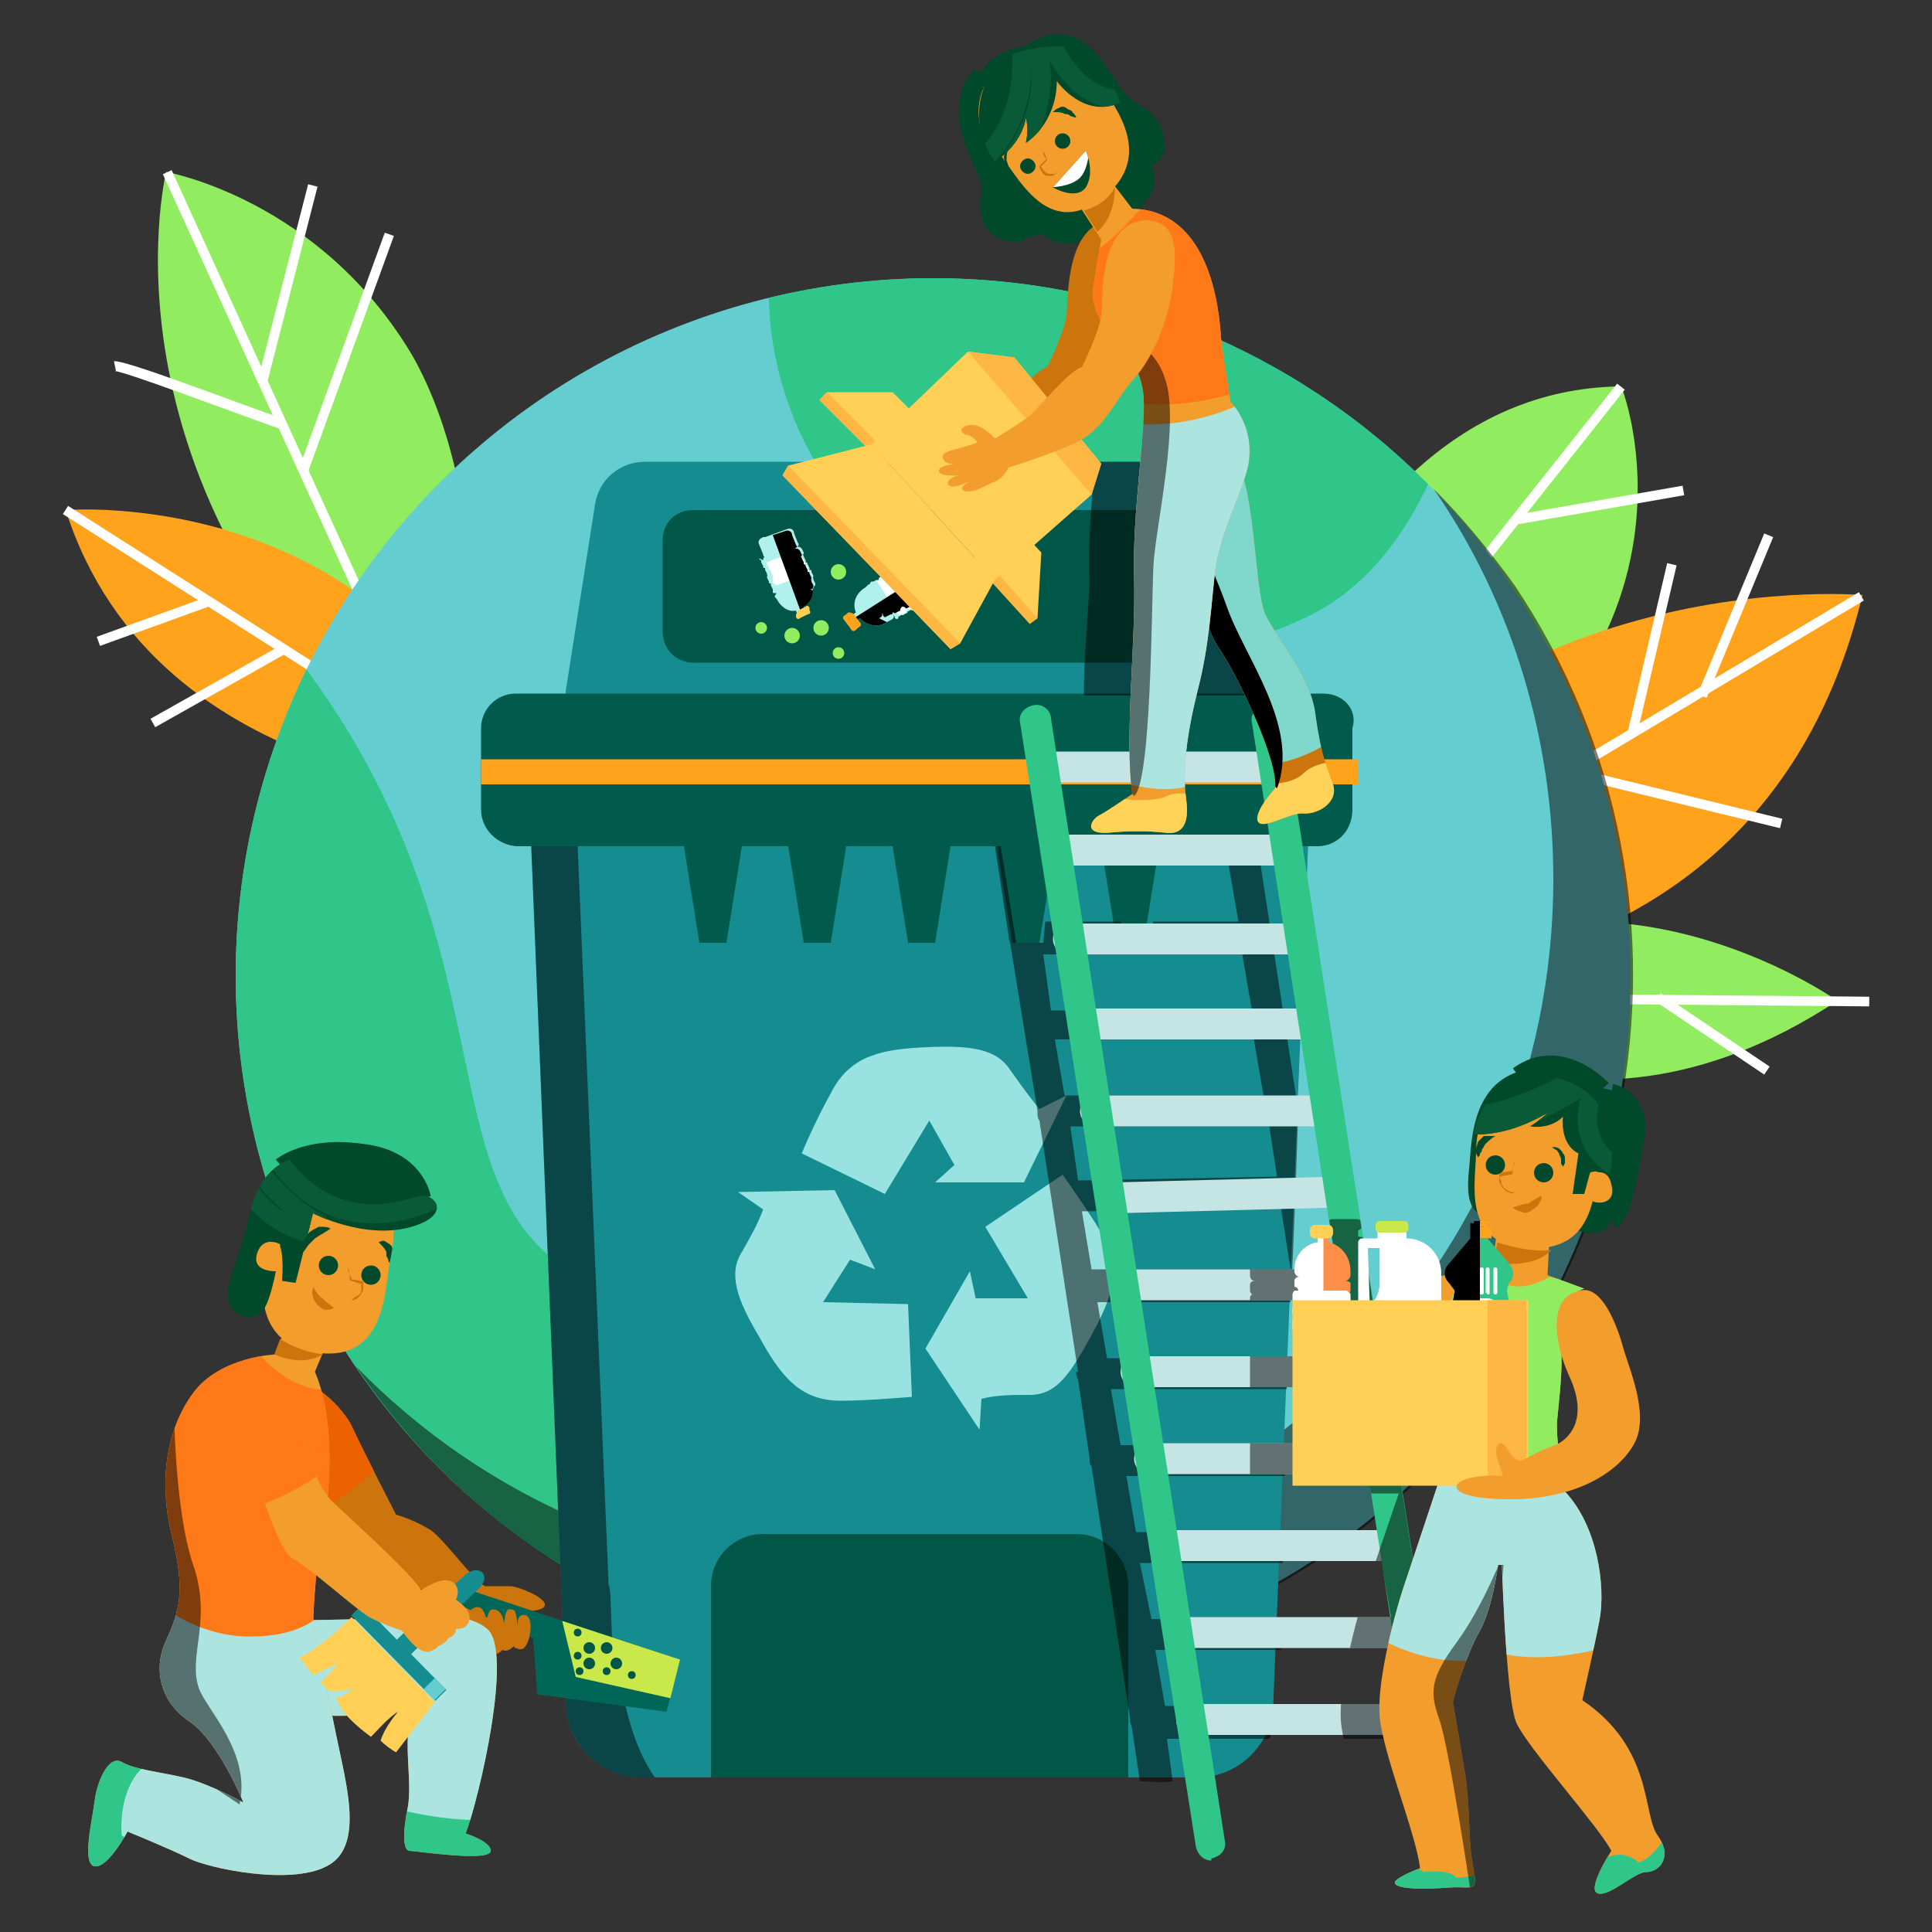 <svg xmlns="http://www.w3.org/2000/svg" xmlns:xlink="http://www.w3.org/1999/xlink" id="Layer_1" x="0px" y="0px" viewBox="0 0 100 100" style="enable-background:new 0 0 100 100;" xml:space="preserve"><rect x="0" y="0" width="100" height="100" fill="#333333" stroke="none"/><style type="text/css">	.st0{fill:#92EC5F;}	.st1{fill:#FFA31D;}	.st2{fill:#FFFFFF;}	.st3{fill:#64CDD0;}	.st4{clip-path:url(#SVGID_2_);}	.st5{fill:#30C689;}	.st6{opacity:0.5;enable-background:new    ;}	.st7{fill:#148C90;}	.st8{fill:#005647;}	.st9{fill:#005B4C;}	.st10{fill:#98E3E1;}	.st11{fill:#C5E4E4;}	.st12{clip-path:url(#SVGID_4_);}	.st13{fill:#F29D2C;}	.st14{clip-path:url(#SVGID_6_);}	.st15{fill:#ACE5E0;}	.st16{fill:none;stroke:#00492B;stroke-miterlimit:10;}	.st17{fill:#00492B;}	.st18{fill:#FF8E46;}	.st19{fill:#FFD055;}	.st20{fill:#CC750D;}	.st21{fill:#C9E849;}	.st22{fill:#FFB744;}	.st23{clip-path:url(#SVGID_8_);}	.st24{fill:none;stroke:#095B38;stroke-miterlimit:10;}	.st25{fill:#B0F0ED;}	.st26{clip-path:url(#SVGID_10_);}	.st27{fill:#80D8CD;}	.st28{fill:#FED358;}	.st29{clip-path:url(#SVGID_12_);}	.st30{fill:#FF7918;}	.st31{clip-path:url(#SVGID_14_);}	.st32{clip-path:url(#SVGID_16_);}	.st33{fill:#006657;}	.st34{clip-path:url(#SVGID_18_);}	.st35{fill:#EC6100;}	.st36{clip-path:url(#SVGID_20_);}	.st37{clip-path:url(#SVGID_22_);}	.st38{clip-path:url(#SVGID_24_);}	.st39{clip-path:url(#SVGID_26_);}	.st40{clip-path:url(#SVGID_28_);}</style><g>	<g id="b528f96b-1c72-43c2-bbb6-a52db2bf68de">		<path class="st0" d="M23.7,41.8c0,0,2.8-14.1-2.3-23.3C16.6,10.3,8.6,8.9,8.6,8.9S4.2,26.7,23.7,41.8z"></path>		<path class="st1" d="M26.3,41.1c0,0-18.2,0-22.9-14.7C3.4,26.4,20.2,25,26.3,41.1z"></path>		<path class="st0" d="M62.3,47.3c0,0,4.4-27.1,21.6-27.3C84,20,91.2,39,62.3,47.3z"></path>		<path class="st0" d="M95.1,51.8c0,0-12.8-9.1-24.4-0.2l0,0C70.7,51.6,81,61.1,95.1,51.8z"></path>		<path class="st1" d="M96.4,30.8c0,0-23.4-2.1-32.9,19.7C63.5,50.5,90.5,55.2,96.4,30.8z"></path>					<rect x="60.8" y="40.4" transform="matrix(0.858 -0.513 0.513 0.858 -9.539 46.828)" class="st2" width="38.3" height="0.5"></rect>					<rect x="55.7" y="33.4" transform="matrix(0.621 -0.784 0.784 0.621 1.317 70.068)" class="st2" width="34.8" height="0.5"></rect>					<rect x="83.1" y="38.3" transform="matrix(8.726203e-03 -1 1 8.726203e-03 30.924 134.622)" class="st2" width="0.5" height="26.8"></rect>		<rect x="85.2" y="31.6" transform="matrix(0.383 -0.924 0.924 0.383 26.04 102.549)" class="st2" width="9" height="0.5"></rect>					<rect x="81.1" y="33.4" transform="matrix(0.228 -0.974 0.974 0.228 33.242 109.193)" class="st2" width="8.9" height="0.5"></rect>		<rect x="88.4" y="50.1" transform="matrix(0.558 -0.83 0.83 0.558 -5.238 97.242)" class="st2" width="0.5" height="6.8"></rect>					<rect x="78.4" y="25.9" transform="matrix(0.985 -0.172 0.172 0.985 -3.258 14.627)" class="st2" width="8.8" height="0.5"></rect>					<rect x="86.4" y="35.6" transform="matrix(0.237 -0.972 0.972 0.237 25.973 115.708)" class="st2" width="0.5" height="11.4"></rect>		<rect x="15.9" y="7.3" transform="matrix(0.91 -0.415 0.415 0.91 -9.069 8.971)" class="st2" width="0.5" height="36.2"></rect>					<rect x="14.6" y="20.1" transform="matrix(0.537 -0.843 0.843 0.537 -21.53 28.122)" class="st2" width="0.5" height="27.2"></rect>					<rect x="9.7" y="14.4" transform="matrix(0.249 -0.969 0.969 0.249 -3.008 25.428)" class="st2" width="10.4" height="0.5"></rect>		<rect x="11.4" y="18" transform="matrix(0.342 -0.94 0.94 0.342 -5.348 28.822)" class="st2" width="13" height="0.5"></rect>		<path class="st2" d="M14.5,22.2c-3.1-1.1-8.1-3-8.6-3H6l-0.1-0.5c0.5-0.1,5.7,1.9,8.8,3L14.5,22.2z"></path>		<rect x="4.9" y="31.9" transform="matrix(0.94 -0.34 0.34 0.94 -10.445 4.641)" class="st2" width="6.2" height="0.5"></rect>					<rect x="7.4" y="35.3" transform="matrix(0.871 -0.491 0.491 0.871 -15.989 10.092)" class="st2" width="7.7" height="0.5"></rect>		<circle class="st3" cx="48.3" cy="50.5" r="36.1"></circle>		<g>			<g>				<defs>					<circle id="SVGID_1_" cx="48.3" cy="50.5" r="36.1"></circle>				</defs>				<clipPath id="SVGID_2_">					<use xlink:href="#SVGID_1_" style="overflow:visible;"></use>				</clipPath>				<g class="st4">					<path class="st5" d="M75.1,21.8c0,0-1.7,7.5-7.6,10.2c-9.5,4.4-10-2-14.8-1c-4.8,1-13.3-6.5-12.9-16.7l19-8.4L75.1,21.8z"></path>					<path class="st5" d="M47.3,89.4c0,0,7-1,1.8-12.7S33.9,68.2,29.9,66c-8.3-4.5-2.9-17.4-15-32.6l0,0L3.5,54l10.1,23.6l18.5,13.1      L47.3,89.4z"></path>				</g>			</g>		</g>		<path class="st6" d="M74.2,25.3c4.1,5.9,6.2,13,6.2,20.2c0,20-16.2,36.1-36.1,36.1c-9.8,0-19.1-3.9-25.9-10.9   C29.6,87.3,52,91.7,68.6,80.5c16.5-11.2,20.9-33.6,9.8-50.2C77.1,28.5,75.7,26.8,74.2,25.3z"></path>		<path class="st7" d="M63.5,39.3H31.7c-1.5,0-2.6-1.1-2.6-2.6c0-0.2,0-0.3,0.1-0.4l1.6-10.2c0.2-1.3,1.3-2.2,2.6-2.2h28.4   c1.3,0,2.4,0.9,2.6,2.2L66,36.3c0.2,1.4-0.7,2.8-2.1,3C63.8,39.3,63.6,39.3,63.5,39.3z"></path>		<path class="st7" d="M62,92H33.2c-2,0-3.8-1.6-3.9-3.7l-1.9-46.8c-0.1-2.1,1.6-3.9,3.7-4c0.1,0,0.1,0,0.1,0h32.7   c2.1,0,3.9,1.7,3.9,3.9c0,0.1,0,0.1,0,0.1l-1.9,46.8C65.8,90.3,64.1,92,62,92z"></path>		<path class="st8" d="M58.4,92v-9.9c0-1.5-1.2-2.7-2.7-2.7l0,0H39.5c-1.5,0-2.7,1.2-2.7,2.7l0,0V92H58.4z"></path>		<path class="st9" d="M68.5,35.9H26.7c-1,0-1.8,0.8-1.8,1.8l0,0v4.2c0,1,0.8,1.8,1.8,1.9h8.7l0.8,5h1.4l0.8-5h2.4l0.8,5H43l0.8-5   h2.4l0.8,5h1.4l0.8-5h2.4l0.8,5h1.4l0.8-5h2.4l0.8,5h1.4l0.8-5h8.2c1,0,1.8-0.8,1.8-1.9v-4.2C70.3,36.7,69.5,35.9,68.5,35.9   L68.5,35.9z"></path>		<rect x="24.9" y="39.3" class="st1" width="45.4" height="1.3"></rect>		<path class="st10" d="M48.1,58l1.3,2.3l-1,0.9H53l2.2-4.5l-1.4,0.7c-0.5-0.6-1-1.3-1.5-2c-0.7-1.1-2-1.3-4.3-1.2s-3.9,0.4-4.9,2.2   c-1,1.8-1.6,3.3-1.6,3.3l4.3,2.1L48.1,58z"></path>		<path class="st10" d="M53.2,67.2h-2.7l-0.3-1.4l-2.3,4l2.8,4.2l0.1-1.6c0.8-0.2,1.6-0.2,2.5-0.2c1.4,0,2.1-1.1,3.2-3.1   c1.1-2,1.6-3.5,0.5-5.3c-0.6-1-1.3-2-2-3L51,63.5L53.2,67.2z"></path>		<path class="st10" d="M42.6,67.4l1.4-2.2l1.3,0.5l-2.1-4.1l-5,0.1l1.3,0.9c-0.3,0.8-0.7,1.5-1.1,2.2c-0.7,1.1-0.3,2.4,0.9,4.4   c1.1,2,2.1,3.3,4.2,3.3c1.2,0,2.4-0.1,3.7-0.2L47,67.5L42.6,67.4z"></path>		<path class="st8" d="M35.9,26.4h23.5c0.9,0,1.6,0.7,1.6,1.6v4.7c0,0.9-0.7,1.6-1.6,1.6H35.9c-0.9,0-1.6-0.7-1.6-1.6v-4.7   C34.3,27,35,26.4,35.9,26.4z"></path>		<path class="st6" d="M32.1,86.9c-0.3-0.5-0.4-1-0.4-1.5l-0.1-2.7c0-0.4-0.1-0.7-0.1-0.7l0,0l-1.6-38.2h-2.4l1.8,44.5   c0.1,2,1.8,3.7,3.9,3.7h0.7C32.9,90.6,32.4,88.7,32.1,86.9z"></path>		<polygon class="st6" points="57.4,44.8 57.3,43.8 54.8,43.8 54.6,44.8   "></polygon>		<path class="st6" d="M55.7,71c0,0.1,0,0.2,0.1,0.4l0.6,4.1v0.1c0,0.1,0,0.2,0.1,0.3l2,13.1c0,0.1-0.1,0.1,0,0.1   c0,0.1,0.1,0.3,0.1,0.4l0.4,2.7c0.6,0,1.1,0.1,1.7,0l-0.3-2.2h5.3c0.2-0.5,0.3-1,0.4-1.6v-0.1h-5.8l-0.5-2.9h6.5   c0.1-0.5,0.1-1,0.1-1.6h-6.8L59,80.9h7.4c0.1-0.5,0.1-1.1,0.1-1.6h-7.7l-0.5-2.9h8.2c0-0.5,0.1-1.1,0.1-1.6H58l-0.5-2.9h9.1   l0.1-1.6h-9.4l-0.5-2.9h10c0.2-3.7,0.3-7.2,0.4-9.9l-2.1-13.7h-4.7l-0.2,1h3.4l0.5,2.9h-4.4l-0.2,1.1h-1.4L58,47.7h-3.9L54,48.8   h-1.4l-0.8-5h-0.3l0.7,4.6c0,0.1,0,0.1,0,0.1c0,0.1,0.1,0.3,0.1,0.4l1.4,8.6v0.1c0,0.1,0,0.3,0.1,0.4l2,13v0H55.7z M66.8,65.7   H56.5l-0.5-3l10.3-0.2L66.8,65.7z M54,49.4h10.3l0.5,2.9H54.4L54,49.4z M54.6,53.8h10.3l0.5,2.9H55.1L54.6,53.8z M55.4,58.3h10.3   l0.4,2.6l-10.3,0.2L55.4,58.3z"></path>		<path class="st6" d="M56.1,36h3.5v-0.1c0.3-1.1,0.5-2.1,0.6-3.1c0.1,0.2,0.2,0.4,0.3,0.6c0.5,0.8,1,1.7,1.4,2.6h3.5   c-0.6-1.6-1.8-3.1-2.3-4.1c-0.5-1-0.5-4.8-1.1-6.9c0-0.1,0-0.1,0.1-0.2c0.1-0.3,0.1-0.6,0.2-0.9h-5.6c-0.2,1.9-0.4,4.2-0.3,6.2   C56.3,32.1,56.1,34,56.1,36z"></path>		<path class="st11" d="M65.4,40.5H54c-0.5-0.1-0.8-0.5-0.7-0.9c0.1-0.4,0.3-0.6,0.7-0.7h11.4c0.5,0.1,0.8,0.5,0.7,0.9   C66.1,40.2,65.8,40.5,65.4,40.5L65.4,40.5z"></path>		<path class="st11" d="M66.5,44.8H54.7c-0.5,0-0.8-0.4-0.8-0.8c0-0.5,0.4-0.8,0.8-0.8h11.8c0.5,0,0.8,0.4,0.8,0.8l0,0   C67.4,44.5,67,44.8,66.5,44.8L66.5,44.8z"></path>		<path class="st11" d="M67,49.4H55.3c-0.5,0-0.8-0.4-0.8-0.8c0-0.5,0.4-0.8,0.8-0.8H67c0.5,0,0.8,0.4,0.8,0.8   C67.8,48.9,67.5,49.4,67,49.4z"></path>		<path class="st11" d="M67.9,53.8H56.1c-0.5,0-0.8-0.4-0.8-0.8c0-0.5,0.4-0.8,0.8-0.8h11.8c0.5,0,0.8,0.4,0.8,0.8   C68.7,53.5,68.4,53.8,67.9,53.8z"></path>		<path class="st11" d="M68.7,58.3H56.7c-0.5,0-0.8-0.4-0.8-0.8c0-0.4,0.4-0.8,0.8-0.8h11.9c0.5,0,0.8,0.4,0.8,0.8   C69.5,58,69.1,58.3,68.7,58.3z"></path>		<path class="st11" d="M57.7,62.8c-0.4,0-0.8-0.3-0.8-0.8l0,0c0-0.5,0.3-0.8,0.8-0.8l0,0l11.6-0.3c0.5,0,0.8,0.4,0.8,0.8l0,0   c0,0.5-0.3,0.8-0.8,0.8l0,0L57.7,62.8L57.7,62.8z"></path>		<path class="st11" d="M70,67.3H58.4c-0.5,0-0.8-0.4-0.8-0.8s0.4-0.8,0.8-0.8H70c0.5,0,0.8,0.4,0.8,0.8S70.5,67.3,70,67.3z"></path>		<path class="st11" d="M70.8,71.8H58.8c-0.5,0-0.8-0.4-0.8-0.8c0-0.5,0.4-0.8,0.8-0.8h11.9c0.5,0,0.8,0.4,0.8,0.8   C71.5,71.5,71.2,71.8,70.8,71.8z"></path>		<path class="st11" d="M71.4,76.3H59.5c-0.5,0-0.8-0.4-0.8-0.8c0-0.5,0.4-0.8,0.8-0.8h11.9c0.5,0,0.8,0.4,0.8,0.8l0,0   C72.3,76,71.9,76.3,71.4,76.3L71.4,76.3z"></path>		<path class="st11" d="M72.2,80.8H60.3c-0.5,0-0.8-0.4-0.8-0.8l0,0c0-0.5,0.4-0.8,0.8-0.8l0,0h11.9c0.5,0,0.8,0.4,0.8,0.8   C72.9,80.4,72.6,80.8,72.2,80.8z"></path>		<path class="st11" d="M72.8,85.3H61.1c-0.5-0.1-0.8-0.5-0.7-0.9c0.1-0.4,0.3-0.6,0.7-0.7h11.7c0.5,0.1,0.8,0.5,0.7,0.9   C73.4,85,73.2,85.3,72.8,85.3z"></path>		<path class="st11" d="M73.5,89.8H61.6c-0.5-0.1-0.8-0.5-0.7-0.9c0.1-0.4,0.3-0.6,0.7-0.7h11.9c0.5-0.1,0.9,0.3,0.9,0.7   c0.1,0.5-0.3,0.9-0.7,0.9C73.7,89.8,73.6,89.8,73.5,89.8L73.5,89.8z"></path>		<path class="st5" d="M62.7,96.3c-0.4,0-0.7-0.3-0.8-0.7l-9.1-58.2c-0.1-0.4,0.2-0.8,0.7-0.9l0,0c0.5-0.1,0.9,0.3,0.9,0.7l9,58.1   c0.1,0.5-0.3,0.8-0.7,0.9L62.7,96.3z"></path>		<path class="st5" d="M74.6,96.3c-0.4,0-0.7-0.3-0.8-0.7l-9-58.2c-0.1-0.4,0.2-0.8,0.7-0.9l0,0c0.5-0.1,0.8,0.3,0.9,0.7l9,58.1   c0.1,0.4-0.2,0.8-0.7,0.9l0,0L74.6,96.3z"></path>		<g>			<g>				<defs>					<path id="SVGID_3_" d="M75.4,95.4l-9-58.1c-0.1-0.4-0.5-0.7-0.9-0.7c-0.4,0.1-0.7,0.5-0.7,0.9l0,0l0.2,1.4H54.7l-0.3-1.6      c-0.1-0.5-0.5-0.7-0.9-0.7c-0.4,0.1-0.7,0.5-0.7,0.9l0,0l1.7,10.9v0.1c0,0.1,0,0.3,0.1,0.4l1.4,8.6c0,0.1,0,0.1,0,0.1      c0,0.1,0.1,0.3,0.1,0.4l2,13c0,0.1,0,0.1,0,0.1c0,0.1,0.1,0.3,0.1,0.4l0.6,4.1v0.1c0,0.1,0,0.2,0.1,0.3l2,13.1v0.1      c0,0.1,0,0.3,0.1,0.4l1,6.3c0.1,0.4,0.4,0.7,0.8,0.7h0.1c0.4-0.1,0.7-0.5,0.7-0.9L62.7,90h10.3l0.9,5.8      c0.1,0.4,0.4,0.7,0.8,0.7h0.1c0.4-0.1,0.7-0.5,0.7-0.9C75.4,95.5,75.4,95.4,75.4,95.4z M60.5,76.3h10.3l0.5,2.9H61L60.5,76.3z       M58.4,62.7l10.3-0.2l0.5,3.2H58.9L58.4,62.7z M69.4,67.3l0.5,2.9H59.6l-0.5-2.9H69.4z M56.3,49.4h10.3l0.5,2.9H56.8L56.3,49.4      z M66.3,47.7H56.1l-0.5-2.9h10.3L66.3,47.7z M67.3,53.8l0.5,2.9H57.5L57,53.8H67.3z M68,58.3l0.4,2.6l-10.3,0.2l-0.4-2.8H68z       M70.1,71.8l0.5,2.9H60.3l-0.5-2.9H70.1z M61.2,80.8h10.3l0.5,2.9H61.7L61.2,80.8z M65.2,40.5l0.4,2.7H55.4L55,40.5H65.2z       M62.4,88.2l-0.5-2.9h10.3l0.5,2.9H62.4z"></path>				</defs>				<clipPath id="SVGID_4_">					<use xlink:href="#SVGID_3_" style="overflow:visible;"></use>				</clipPath>				<g class="st12">					<path class="st6" d="M83.5,95c-0.8-1.1-0.2-4.5-3.9-7c0,0,0.7-3.1,0.9-4.2c0.3-1.7,0-4.8-1.8-6.6c0,0-0.5-2.6-0.4-3.7      c0.1-1.1,0.3-2.6,0.2-3.8c0,0-0.2-2.6,1.2-3L77.8,66l0.1-1.9l-2.7-0.5l-0.1,0.8L74.7,64l0,0v-0.6h-0.3v-0.2h0.2v-0.1h-0.7v0.1      h-0.2V64l-1.1,1.3c-0.2,0.2-0.3,0.5-0.2,0.8L72,66.1v-0.3c0-0.9-0.8-1.7-1.7-1.8l0,0l0,0v-0.3c0.1-0.1,0.2-0.1,0.2-0.2v-0.1      c0-0.2-0.1-0.3-0.3-0.3H69c-0.2,0-0.3,0.1-0.3,0.3v0.1c0,0.1,0.1,0.2,0.2,0.3v0.4h-0.8c-0.1,0-0.2,0.1-0.2,0.2l0,0v3h-0.5      c0,0,0.1-0.1,0.1-0.1V67c0-0.1-0.1-0.2-0.1-0.2l0,0c0.1,0,0.1-0.1,0.1-0.2v-0.3c0-0.1-0.1-0.2-0.2-0.2h-0.1      c0.2,0,0.3-0.1,0.3-0.3v-0.2l0,0c0-0.7-0.5-1.3-1.1-1.5v-0.3c0.2,0,0.3-0.2,0.3-0.3c0-0.2-0.2-0.3-0.3-0.3h-0.5      c-0.2,0-0.3,0.2-0.3,0.3s0.1,0.3,0.3,0.3l0,0v0.3c-0.7,0.2-1.2,0.7-1.2,1.4v0.1l0,0V66c0,0.2,0.1,0.3,0.3,0.3h-0.1      c-0.1,0-0.2,0.1-0.2,0.2v0.3c0,0.1,0.1,0.2,0.1,0.2l0,0c-0.1,0.1-0.1,0.1-0.1,0.2v0.3c0,0.1,0,0.1,0.1,0.1h-0.1v9.7h7.7      l-1.6,4.7c-0.6,1.7-1.5,5.2-1.4,7c0.1,1.9,1.9,6.2,2.1,8c0,0-1.2,0.4-1.3,0.7c-0.1,0.4,1.5,0.4,2.8,0.3      c1.4-0.1,1.6,0.4,1.2-1.4c-0.2-1-0.1-3-0.4-4.7l0,0c-0.2-1.2-0.4-2.4-0.6-3.5c0,0,0.6-2.3,1.4-3.7c0.7-1.4,1.1-4.6,1.1-4.6      s0.2,8.1,0.8,9.4c0.6,1.3,4.3,5.4,4.9,6.6c0,0-1.3,2-0.7,2.2c0.5,0.2,1.9-1.1,2.5-1.1C83.4,97.1,84.3,96.1,83.5,95z"></path>				</g>			</g>		</g>		<path class="st13" d="M85.8,95c-0.8-1.1-0.2-4.5-3.9-7c0,0,0.7-3.1,0.9-4.2c0.3-1.7-0.1-4.8-1.8-6.6c0,0-0.5-2.6-0.4-3.7   c0.1-1.1,0.3-2.6,0.2-3.8c0,0-0.2-2.6,1.2-3L80.1,66l0.1-1.9l-2.7-0.5l-0.3,2.2c0,0-5.7-0.7-6.6,5l2.3,1.4c0,0,0.9-2.6,1.8-2.7   l-0.1,6.8l-1.8,5.4c-0.6,1.7-1.5,5.2-1.4,7c0.1,1.9,1.9,6.2,2.1,8c0,0-1.1,0.4-1.3,0.7c-0.1,0.4,1.5,0.4,2.8,0.3   c1.4-0.1,1.5,0.4,1.2-1.4c-0.2-1-0.1-3-0.4-4.7l0,0c-0.2-1.2-0.4-2.4-0.6-3.5c0,0,0.6-2.3,1.4-3.7c0.8-1.4,1.1-4.6,1.1-4.6   s0.2,8.1,0.8,9.4c0.6,1.3,4.3,5.4,4.9,6.6c0,0-1.3,2-0.7,2.2s1.9-1.1,2.5-1.1C85.9,96.9,86.6,96.1,85.8,95z"></path>		<g>			<g>				<defs>					<path id="SVGID_5_" d="M85.8,95c-0.8-1.1-0.2-4.5-3.9-7c0,0,0.7-3.1,0.9-4.2c0.3-1.7-0.1-4.8-1.8-6.6c0,0-0.5-2.6-0.4-3.7      c0.1-1.1,0.3-2.6,0.2-3.8c0,0-0.2-2.6,1.2-3L80.1,66l0.1-1.9l-2.7-0.5l-0.3,2.2c0,0-5.7-0.7-6.6,5l2.3,1.4c0,0,0.9-2.6,1.8-2.7      l-0.1,6.8l-1.8,5.4c-0.6,1.7-1.5,5.2-1.4,7c0.1,1.9,1.9,6.2,2.1,8c0,0-1.1,0.4-1.3,0.7c-0.1,0.4,1.5,0.4,2.8,0.3      c1.4-0.1,1.5,0.4,1.2-1.4c-0.2-1-0.1-3-0.4-4.7l0,0c-0.2-1.2-0.4-2.4-0.6-3.5c0,0,0.6-2.3,1.4-3.7c0.8-1.4,1.1-4.6,1.1-4.6      s0.2,8.1,0.8,9.4c0.6,1.3,4.3,5.4,4.9,6.6c0,0-1.3,2-0.7,2.2s1.9-1.1,2.5-1.1C85.9,96.9,86.6,96.1,85.8,95z"></path>				</defs>				<clipPath id="SVGID_6_">					<use xlink:href="#SVGID_5_" style="overflow:visible;"></use>				</clipPath>				<g class="st14">					<path class="st15" d="M73.4,76.3c0,0,3,1.1,8.7-0.4l2.9,5.2l-1.4,4c0,0-3.1,1.1-5.8,0.5L77,85.8c0,0-2.4,0.8-5.8-1.1L73.4,76.3      z"></path>					<path class="st0" d="M76.3,64.3l1,1.6c0,0,0.7,1.4,2.9,0.2l3.3,0.7v2.6l-2.1,6.8c0,0-5,2.3-8.9-0.5l2.2-6.2      c0,0,0.3-2.8,1.3-4.2L76.3,64.3z"></path>					<path class="st5" d="M82.6,96.1h0.7c0.5-0.2,1.1-0.1,1.5,0.3c0,0,0.7-0.1,1.5-1.5l1,1.8l-2.9,1.9L82.3,99L82,97.9L82.6,96.1z"></path>					<path class="st5" d="M72.9,96.4l0.8,0.5c0,0,1.3-0.2,1.7,0.3c0,0,1.9-0.2,2.9-0.4l-0.6,1.4L73.9,99l-2.3-0.7l-0.1-1.1      L72.9,96.4z"></path>					<path class="st6" d="M77.9,80.2c0,0-1.1,2.9-2.5,4.8S74,87.6,74.5,89c0.5,1.4,1.6,8.8,1.6,8.8l1.5,0.1L77.4,92v-6.7L77.9,80.2z      "></path>				</g>			</g>		</g>		<path class="st16" d="M83.4,56.6c0,0,1.6,0.3,1.2,2.4c-0.4,2.1-0.7,3.9-1.2,4.1"></path>		<path class="st16" d="M82.9,56.4c0,0-2.1-2.3-4.3-0.7"></path>		<path class="st17" d="M82.3,56.4c0,0-1.8-1.6-3.8-0.9c-2,0.7-2.3,2.9-2.4,4.3c-0.1,1.4-0.5,3.1,1.2,3.3c1.7,0.2,3.2,0.3,4,0.5   s1.7,0.6,2.1-0.5s0.5-2.2,0.9-3.5C84.7,58.4,84.5,55.9,82.3,56.4z"></path>		<path class="st13" d="M80.7,56.4c1.7,0.6,2.4,1.7,2.1,3.5c-0.3,1.8-0.2,4.9-3.7,4.7s-2.7-3.4-2.7-5S77.3,55.1,80.7,56.4z"></path>		<path class="st18" d="M67,65.7c0-0.7,0.5-1.3,1.2-1.4v-0.5h0.6v0.5c0.7,0.2,1.1,0.8,1.1,1.5l0,0v0.2c0,0.2-0.2,0.3-0.3,0.3h0.1   c0.1,0,0.2,0.1,0.2,0.1v0.1v0.3c0,0.1-0.1,0.1-0.1,0.2c0.1,0.1,0.1,0.1,0.1,0.2v0.3c0,0.1-0.1,0.1-0.1,0.2   c0.1,0.1,0.1,0.1,0.1,0.2v0.3c0,0.1-0.1,0.1-0.1,0.2c0.1,0,0.1,0.1,0.1,0.2v0.3c0,0.1-0.1,0.2-0.1,0.2c0.1,0,0.1,0.1,0.1,0.2v0.3   c0,0.1-0.1,0.2-0.2,0.2h-0.1c0.2,0,0.3,0.1,0.3,0.3l0,0v0.8c0,0.3-0.2,0.5-0.5,0.5h-1.9c-0.3,0-0.5-0.2-0.5-0.5v-0.8   c0-0.2,0.1-0.3,0.3-0.3l0,0h-0.1c-0.1,0-0.2-0.1-0.2-0.2v-0.3c0-0.1,0.1-0.2,0.1-0.2c-0.1,0-0.1-0.1-0.1-0.2v-0.3   c0.1,0,0.2-0.1,0.2-0.2s-0.1-0.2-0.2-0.2v-0.3c0.1,0,0.2-0.1,0.2-0.2c0-0.1-0.1-0.2-0.2-0.2V67c0.1,0,0.2-0.1,0.2-0.2   s-0.1-0.2-0.2-0.2v-0.3c0-0.1,0.1-0.2,0.2-0.2h0.1c-0.2,0-0.3-0.2-0.3-0.3L67,65.7L67,65.7C67,65.8,67,65.8,67,65.7z"></path>		<path class="st2" d="M69.9,67v0.3c0,0.1-0.1,0.1-0.1,0.2c0.1,0.1,0.1,0.1,0.1,0.2v0.3c0,0.1-0.1,0.1-0.1,0.2   c0.1,0,0.1,0.1,0.1,0.2v0.3c0,0.1-0.1,0.1-0.1,0.2H67c-0.1,0-0.1-0.1-0.1-0.2v-0.3c0.1,0,0.2-0.1,0.2-0.2s-0.1-0.2-0.2-0.2v-0.3   c0.1,0,0.2-0.1,0.2-0.2c0-0.1-0.1-0.2-0.2-0.2V67c0-0.1,0.1-0.2,0.1-0.2h2.7C69.8,66.9,69.9,66.9,69.9,67z"></path>		<path class="st2" d="M67,65.7c0-0.7,0.5-1.3,1.2-1.4v-0.5h0.3v6.9h-1c-0.3,0-0.5-0.2-0.5-0.5v-0.8c0-0.2,0.1-0.3,0.3-0.3l0,0h-0.1   c-0.1,0-0.2-0.1-0.2-0.2v-0.3c0-0.1,0.1-0.2,0.1-0.2c-0.1,0-0.1-0.1-0.1-0.2v-0.3c0.1,0,0.2-0.1,0.2-0.2s-0.1-0.2-0.2-0.2v-0.3   c0.1,0,0.2-0.1,0.2-0.2s-0.1-0.2-0.2-0.2V67c0.1,0,0.2-0.1,0.2-0.2s-0.1-0.2-0.2-0.2v-0.3c0-0.1,0.1-0.2,0.2-0.2h0.1   c-0.2,0-0.3-0.2-0.3-0.3V65.7L67,65.7C67,65.8,67,65.8,67,65.7z"></path>		<path class="st19" d="M68.7,64.1h-0.6c-0.2,0-0.3-0.1-0.3-0.3v-0.1c0-0.2,0.1-0.3,0.3-0.3h0.6c0.2,0,0.3,0.1,0.3,0.3v0.1   C69,64,68.9,64.1,68.7,64.1z"></path>		<path class="st17" d="M76.3,58.7c0,0,1.6,0.2,3.8-1.1c-0.3,0.3-0.6,0.5-0.9,0.7c0,0,1,0.2,1.7-0.5c0,0-0.2,1.4,0.8,1.9l-0.3,2.1   h0.6l0.3-1.1c0,0,0.3-0.2,1,0.1c0,0,1-3.5-2.1-4.8C78,54.8,76.5,57.2,76.3,58.7z"></path>		<path class="st20" d="M80.3,64.7c-0.9,0.1-1.9-0.1-2.8-0.4l-0.2,1C77.3,65.4,79.4,65.7,80.3,64.7z"></path>		<path class="st2" d="M70.1,68v3.7c0,0.1,0.1,0.1,0.1,0.1h1.7c0.1,0,0.1,0,0.1-0.1l0.2-0.5c0-0.1,0.1-0.1,0.1-0.1   c0.1,0,0.1,0.1,0.1,0.1l0.2,0.4c0,0.1,0.1,0.1,0.1,0.1h1.8c0.1,0,0.1-0.1,0.1-0.1v-5.7c0-1-0.8-1.8-1.8-1.8l0,0l0,0v-0.4h-1.5v0.4   h-0.8c-0.1,0-0.2,0.1-0.2,0.2l0,0v3.5l-0.2,0.1C70.1,67.9,70.1,68,70.1,68z M70.8,64.6h0.6v1.9c0,0.4-0.2,0.8-0.5,1.1L70.8,64.6z"></path>		<path class="st21" d="M71.4,63.2h1.3c0.1,0,0.2,0.1,0.2,0.2v0.2c0,0.1-0.1,0.2-0.2,0.2h-1.3c-0.1,0-0.2-0.1-0.2-0.2v-0.2   C71.2,63.3,71.3,63.2,71.4,63.2z"></path>		<path class="st5" d="M74.8,69.6l0.5-2.8L75,66.4c-0.3-0.3-0.3-0.7,0-1l1.1-1.3h0.9l1.1,1.3c0.3,0.3,0.3,0.8,0,1L78,66.8l0.5,2.8   c0.1,0.1,0.1,0.2,0,0.3V71c-0.1,0.3-0.3,0.4-0.5,0.4h-2.6c-0.3,0-0.5-0.2-0.5-0.4v-1.1C74.8,69.7,74.8,69.7,74.8,69.6z"></path>		<path class="st2" d="M77,70.6h-0.8c-0.3,0-0.6-0.3-0.6-0.6v-2.2c0-0.3,0.3-0.6,0.6-0.6H77c0.3,0,0.6,0.3,0.6,0.6v2.2   C77.6,70.4,77.3,70.6,77,70.6z"></path>		<path class="st2" d="M77.4,67c0.1,0,0.1-0.1,0.1-0.1v-1.2c0-0.1-0.1-0.1-0.1-0.1c-0.1,0-0.1,0.1-0.1,0.1l0,0v1.2   C77.3,67,77.4,67,77.4,67z"></path>		<path class="st2" d="M77,67c0.1,0,0.1,0,0.1-0.1v-1.2c0-0.1-0.1-0.1-0.1-0.1c-0.1,0-0.1,0.1-0.1,0.1v1.2C77,67,77,67,77,67z"></path>		<path class="st2" d="M76.7,67c0.1,0,0.1-0.1,0.1-0.1v-1.2c0-0.1-0.1-0.1-0.1-0.1c-0.1,0-0.1,0.1-0.1,0.1v1.2   C76.5,67,76.6,67,76.7,67z"></path>		<path class="st2" d="M76.2,67c0.1,0,0.1-0.1,0.1-0.1v-1.2c0-0.1-0.1-0.1-0.1-0.1s-0.1,0.1-0.1,0.1l0,0v1.2   C76.2,67,76.2,67,76.2,67z"></path>		<path class="st2" d="M75.8,67c0.1,0,0.1,0,0.1-0.1v-1.2c0-0.1-0.1-0.1-0.1-0.1c-0.1,0-0.1,0.1-0.1,0.1v1.2   C75.8,67,75.8,67,75.8,67z"></path>		<circle class="st1" cx="76.7" cy="68.3" r="0.6"></circle>		<rect x="75.9" y="69.1" class="st1" width="1.5" height="0.2"></rect>		<rect x="75.9" y="69.4" class="st1" width="1.5" height="0.2"></rect>		<rect x="75.9" y="69.7" class="st1" width="1.5" height="0.2"></rect>		<rect x="75.9" y="70.1" class="st1" width="1.5" height="0.2"></rect>		<rect x="76.2" y="63.5" class="st1" width="1" height="0.6"></rect>		<rect x="76.2" y="63.3" class="st1" width="0.7" height="0.2"></rect>		<rect x="76.4" y="63.2" class="st1" width="0.7" height="0.1"></rect>		<path d="M74.8,69.6l0.5-2.8L75,66.4c-0.3-0.3-0.3-0.7,0-1l1.1-1.3v-0.8h0.2v-0.1h0.3v8.3h-1.3c-0.3,0-0.5-0.2-0.5-0.4v-1.1   C74.8,69.7,74.8,69.7,74.8,69.6z"></path>		<rect x="66.9" y="67.3" class="st19" width="12.2" height="9.6"></rect>		<rect x="77" y="67.3" class="st22" width="2" height="9.6"></rect>		<path class="st13" d="M81.8,66.8c1.1-0.3,1.9,1.8,2.2,2.9c0.3,1.1,1.4,3.5,0.6,5c-0.8,1.5-3.1,3-6.8,2.9s-2.7-1.4,0-1.2   c0,0-0.2-0.6-0.3-0.9s-0.1-0.8,0.2-0.8c0.3,0,0.5,1,1.1,0.9c0.5-0.3,1.1-0.6,1.7-0.8c0.7-0.3,1.7-1.3,0.8-3.4   C80.4,69.5,80.1,67.1,81.8,66.8z"></path>		<path class="st13" d="M82.3,60.8c0,0,0.9-0.5,1.1,0.5c0.3,1-0.7,1.1-1.1,0.8V60.8z"></path>		<circle class="st17" cx="77.4" cy="60.3" r="0.5"></circle>		<circle class="st17" cx="79.9" cy="60.7" r="0.5"></circle>		<path class="st20" d="M78.4,60.1l-0.1,0.3c0,0.1,0,0.2-0.1,0.3l0.1-0.1l-0.6,0.1l0,0c-0.1,0.1-0.1,0.1-0.1,0.1c0,0.1,0,0.2,0,0.4   c0.1,0.1,0.1,0.2,0.2,0.3c0.1,0.1,0.1,0.1,0.1,0.1s0.1,0.1,0.2,0.1c0.1,0.1,0.2,0.1,0.3,0h-0.2l-0.2-0.1c-0.1-0.1-0.2-0.1-0.2-0.2   c-0.1-0.1-0.1-0.2-0.1-0.3c-0.1-0.1-0.1-0.2,0-0.3l-0.1,0.1l0.6-0.1l0,0c0,0,0.1,0,0.1-0.1v-0.3C78.4,60.3,78.4,60.2,78.4,60.1z"></path>		<path class="st20" d="M78.3,62.5c0.3-0.1,0.6-0.2,0.8-0.2l0.3-0.2c0.2-0.1,0.3-0.2,0.4-0.2c0,0.2-0.1,0.3-0.2,0.5   c-0.1,0.1-0.3,0.2-0.4,0.3c-0.2,0.1-0.3,0.1-0.5,0C78.6,62.7,78.4,62.6,78.3,62.5z"></path>		<g>			<g>				<defs>					<path id="SVGID_7_" d="M76.3,58.7c0,0,1.6,0.2,3.8-1.1c-0.3,0.3-0.6,0.5-0.9,0.7c0,0,1,0.2,1.7-0.5c0,0-0.2,1.4,0.8,1.9      l-0.3,2.1h0.6l0.3-1.1c0,0,0.3-0.2,1,0.1c0,0,1-3.5-2.1-4.8C78,54.8,76.5,57.2,76.3,58.7z"></path>				</defs>				<clipPath id="SVGID_8_">					<use xlink:href="#SVGID_7_" style="overflow:visible;"></use>				</clipPath>				<g class="st23">					<path class="st24" d="M82,56.1c0,0-3.7,2.7-6.4,2.2"></path>					<path class="st24" d="M81.8,55.7c0,0-3.6,2.2-5.9,2"></path>					<path class="st24" d="M82.5,56.3c0,0-1.4,2.9,1.5,4.3"></path>				</g>			</g>		</g>		<polygon class="st15" points="77.4,81 78.4,81 78.4,79.7 77.4,79.5   "></polygon>		<path class="st17" d="M80.3,59.4c0.3-0.1,0.5,0.1,0.6,0.3C81,59.8,81,59.9,81,60v0.2l-0.1,0.2c0-0.1-0.1-0.1-0.1-0.2L80.8,60   c0-0.1-0.1-0.2-0.1-0.3c-0.1-0.1-0.1-0.2-0.2-0.2C80.5,59.5,80.4,59.4,80.3,59.4z"></path>		<path class="st17" d="M77.4,58.8c-0.2,0.1-0.4,0.3-0.5,0.4c-0.1,0.1-0.1,0.2-0.2,0.3c0,0.1,0,0.1-0.1,0.2c0,0.1,0,0.1-0.1,0.2   l-0.1-0.2c0-0.1,0-0.2,0-0.2c0-0.2,0.1-0.3,0.1-0.4c0.1-0.1,0.2-0.2,0.3-0.3C77.1,58.8,77.3,58.8,77.4,58.8z"></path>		<path class="st25" d="M45.9,32.2c-0.4,0.3-1,0.2-1.4-0.2l-0.3,0.2L44,31.9l0.3-0.2c-0.2-0.5,0-1,0.5-1.3l0,0l0.1-0.1   c0.1-0.1,0.2-0.1,0.3,0.1l0,0l-0.1-0.1c-0.1-0.1-0.1-0.1,0-0.2c0,0,0,0,0.1,0l0.2-0.1c0.1,0.1,0.1,0.1,0.2,0.1   c0.1-0.1,0.1-0.1,0.1-0.2l0.2-0.1c0.1-0.1,0.1,0,0.2,0c0-0.1,0-0.1,0.1-0.1c0,0,0,0,0.1,0l0.2-0.1c0.1,0,0.1,0,0.2,0   c0-0.1,0-0.1,0.1-0.2l0.2-0.1c0.1,0.1,0.1,0.1,0.2,0.1c0.1-0.1,0.1-0.1,0.1-0.2l0,0l0.2-0.1c0.1-0.1,0.1-0.1,0.2,0c0,0,0,0,0,0.1   l0.1,0.1C47,29.2,47,29.1,47.1,29c0,0,0,0,0.1,0l0.5-0.3c0.2-0.1,0.4-0.1,0.5,0.1l0.8,1.3c0.1,0.2,0.1,0.4-0.1,0.5l-0.5,0.3   c-0.1,0.1-0.2,0-0.3-0.1v0.1c0.1,0.1,0.1,0.2,0,0.2l-0.2,0.1c-0.1,0.1-0.1,0-0.2,0c0,0.1,0,0.1-0.1,0.1l-0.2,0.1   c-0.1,0-0.1,0-0.2,0c0,0.1,0,0.1-0.1,0.2l-0.2,0.1c-0.1-0.1-0.1-0.1-0.2-0.1S47,31.7,47,31.7l-0.2,0.1c-0.1,0.1-0.1,0-0.2,0   c0,0.1,0,0.1-0.1,0.1L46.5,32c-0.1,0.1-0.2,0-0.2-0.1l-0.1-0.1c0.1,0.1,0.1,0.2-0.1,0.3L45.9,32.2L45.9,32.2L45.9,32.2z"></path>		<path class="st2" d="M45.5,29.9l0.2-0.1c0.1-0.1,0.1,0,0.2,0c0-0.1,0-0.1,0.1-0.1c0,0,0,0,0.1,0l0.2-0.1c0.1,0,0.1,0,0.2,0   c0-0.1,0-0.1,0.1-0.2l0.2-0.1h0.1l1.1,1.8c0,0.1,0,0.1-0.1,0.1l-0.2,0.1c-0.1,0-0.1,0-0.2,0c0,0.1,0,0.1-0.1,0.2l-0.2,0.1   c-0.1-0.1-0.1-0.1-0.2-0.1c-0.1,0.1-0.1,0.1-0.1,0.2l-0.2,0.1c-0.1,0.1-0.1,0-0.2,0l0,0l-1.1-1.7l0,0C45.5,30,45.5,29.9,45.5,29.9   z"></path>		<path d="M45.9,32.2c-0.4,0.3-1,0.2-1.4-0.2l-0.3,0.2L44.2,32l4.4-2.8l0.4,0.6c0.1,0.2,0.1,0.4-0.1,0.5l-0.5,0.3   c-0.1,0.1-0.2,0-0.3-0.1v0.1c0.1,0.1,0.1,0.2,0,0.2L47.9,31c-0.1,0.1-0.1,0-0.2,0c0,0.1,0,0.1-0.1,0.1l-0.2,0.1   c-0.1,0-0.1,0-0.2,0c0,0.1,0,0.1-0.1,0.2l-0.2,0.1c-0.1-0.1-0.1-0.1-0.2-0.1c-0.1,0.1-0.1,0.1-0.1,0.2l-0.2,0.1   c-0.1,0.1-0.1,0-0.2,0c0,0.1,0,0.1-0.1,0.1l-0.2,0.1c-0.1,0.1-0.2,0-0.2-0.1l-0.1-0.1c0.1,0.1,0.1,0.2-0.1,0.3L45.9,32.2   L45.9,32.2L45.9,32.2z"></path>		<path class="st1" d="M44.2,31.8l0.3,0.4c0.1,0.1,0.1,0.2-0.1,0.3l-0.1,0.1c-0.1,0.1-0.2,0.1-0.3-0.1l-0.3-0.4   c-0.1-0.1-0.1-0.2,0.1-0.3l0.1-0.1C44,31.7,44.1,31.7,44.2,31.8z"></path>		<path class="st25" d="M42,30.3c0.2,0.4,0,0.9-0.4,1.1l0.1,0.3l-0.4,0.2l-0.1-0.3c-0.4,0.1-0.8-0.2-1-0.6l0,0l-0.1-0.1   c0-0.1,0.1-0.2,0.1-0.2h-0.1c-0.1,0-0.1,0-0.1-0.1c0,0,0,0,0-0.1l-0.1-0.2c0-0.1,0-0.1,0-0.1c-0.1,0-0.1,0-0.1-0.1l-0.1-0.2   c0-0.1,0-0.1,0.1-0.1c-0.1,0-0.1,0-0.1-0.1l-0.1-0.2c0-0.1,0-0.1,0-0.1l0,0c-0.1,0-0.1,0-0.1-0.1l-0.1-0.2c0-0.1,0-0.1,0-0.1   c-0.1,0-0.1-0.1-0.1-0.1L39.5,29c0-0.1,0-0.1,0.1-0.2h0.1c-0.1,0.1-0.2,0-0.2-0.1l-0.2-0.5c-0.1-0.2,0-0.3,0.2-0.4c0,0,0,0,0.1,0   l1.1-0.4c0.2-0.1,0.4,0,0.4,0.2l0.2,0.5c0.1,0.1,0,0.2-0.1,0.2l0,0h0.1c0.1,0,0.1,0,0.2,0.1l0.1,0.2c0,0.1,0,0.1-0.1,0.1   c0.1,0,0.1,0.1,0.1,0.1l0.1,0.2c0,0.1,0,0.1,0,0.1c0.1,0,0.1,0.1,0.1,0.1l0.1,0.2c0,0.1,0,0.1,0,0.1c0.1,0,0.1,0,0.1,0.1l0.1,0.2   c0,0.1,0,0.1-0.1,0.1c0.1,0,0.1,0,0.1,0.1l0.1,0.2c0,0.1,0,0.1-0.1,0.2l0,0h-0.1c0.1,0,0.2,0.1,0.2,0.1L42,30.3L42,30.3z"></path>		<path class="st2" d="M40,30.2L40,30c0-0.1,0-0.1,0.1-0.1c-0.1,0-0.1,0-0.1-0.1l-0.1-0.2c0-0.1,0-0.1,0-0.1l0,0   c-0.1,0-0.1,0-0.1-0.1l-0.1-0.2c0-0.1,0-0.1,0-0.1l1.6-0.6c0.1,0,0.1,0.1,0.1,0.1l0.1,0.2c0,0.1,0,0.1,0,0.1   c0.1,0,0.1,0.1,0.1,0.1l0.1,0.2c0,0.1,0,0.1,0,0.1c0.1,0,0.1,0,0.1,0.1l0.1,0.2c0,0.1,0,0.1-0.1,0.1l0,0l-1.6,0.6l0,0   C40.1,30.2,40,30.2,40,30.2z"></path>		<path d="M42,30.3c0.2,0.4,0,0.9-0.4,1.1l0.1,0.3l-0.2,0.1l-1.5-4.1l0.6-0.2c0.2-0.1,0.4,0,0.4,0.2l0.2,0.5c0.1,0.1,0,0.2-0.1,0.2   l0,0h0.1c0.1,0,0.1,0,0.2,0.1l0.1,0.2c0,0.1,0,0.1-0.1,0.1c0.1,0,0.1,0.1,0.1,0.1l0.1,0.2c0,0.1,0,0.1,0,0.1   c0.1,0,0.1,0.1,0.1,0.1l0.1,0.2c0,0.1,0,0.1,0,0.1c0.1,0,0.1,0,0.1,0.1l0.1,0.2c0,0.1,0,0.1-0.1,0.1c0.1,0,0.1,0,0.1,0.1l0.1,0.2   c0,0.1,0,0.1-0.1,0.2l0,0h-0.1c0.1,0,0.2,0.1,0.2,0.1L42,30.3L42,30.3z"></path>		<path class="st19" d="M41.3,31.6l0.4-0.2c0.1-0.1,0.2,0,0.2,0.1v0.1c0.1,0.1,0,0.2-0.1,0.2L41.4,32c-0.1,0.1-0.2,0-0.2-0.1v-0.1   C41.2,31.8,41.3,31.7,41.3,31.6z"></path>		<path class="st20" d="M60.7,25.3c0,0,1.4,6.8,2.3,8.1c1,1.4,3.2,6,3,7.4c0,0-1.1,1.2-0.9,1.7s1.6-0.4,2.3-0.4   c0.7,0.1,1.9-0.5,1.6-1.5c-0.3-0.9-0.6-1.4-0.9-3.5c-0.2-2.1-2-4-2.6-5.3c-0.6-1.3-0.5-7-1.7-8.2C62.7,22.4,60.3,23.2,60.7,25.3z"></path>		<g>			<g>				<defs>					<path id="SVGID_9_" d="M60.7,25.3c0,0,1.4,6.8,2.3,8.1c1,1.4,3.2,6,3,7.4c0,0-1.1,1.2-0.9,1.7s1.6-0.4,2.3-0.4      c0.7,0.1,1.9-0.5,1.6-1.5c-0.3-0.9-0.6-1.4-0.9-3.5c-0.2-2.1-2-4-2.6-5.3c-0.6-1.3-0.5-7-1.7-8.2      C62.7,22.4,60.3,23.2,60.7,25.3z"></path>				</defs>				<clipPath id="SVGID_10_">					<use xlink:href="#SVGID_9_" style="overflow:visible;"></use>				</clipPath>				<g class="st26">					<path class="st27" d="M64.1,39.4c0,0,2.2,0.9,5.3-1.4L67,25.9l-1.1-5.6l-7.7,1.6l-0.6,7.8L64.1,39.4z"></path>					<path class="st28" d="M69.4,39.4c0,0-1.3,0-1.9,0.6c-0.6,0.6-1.7,0.6-2.6,0.6L64.3,43l2.1,0.8l3.5-1.7L69.4,39.4z"></path>					<path d="M60.8,25c0,0,1.8,3.9,2.7,6.4c0.9,2.6,3.8,6.2,2.6,9.4l-2.2-1.9l-3.9-9.9L60.8,25z"></path>				</g>			</g>		</g>		<polygon class="st19" points="52.5,27.1 53.9,28.6 53.7,32 53.4,32.2 50.4,28.9   "></polygon>		<polygon class="st22" points="50.7,28.6 53.7,32 53.3,32.3 50.3,29   "></polygon>		<polygon class="st19" points="47.6,21.7 46.2,20.3 42.8,20.3 42.6,20.5 45.8,23.7   "></polygon>		<polygon class="st22" points="46,23.5 42.8,20.3 42.4,20.7 45.5,23.8   "></polygon>		<path class="st17" d="M53,2.4c0,0-2,0.1-2.6,2.2c-0.6,2.1,1.7,4,1.3,5.4c-0.4,1.4,0.2,2.9,2.2,2.1c0,0,1.6,1.5,3.1-0.6   c0,0,1.6-0.2,2.3-1.1c0.5-0.5,0.6-1.2,0.3-1.8c0,0,1-0.4,0.6-1.7c-0.4-1.4-1.5-1.3-2.3-2.5C57,3.1,55.8,0.6,53,2.4z"></path>		<path class="st16" d="M50.8,3.9c0,0-1.1,1-0.5,3c0.6,2,1.1,2.1,1,3.1c-0.2,0.9-0.1,2.2,1.7,2"></path>		<path class="st20" d="M57.7,11.4c1.6,0.1,1.5,1.7,1.3,3.4c-0.2,1.7-1,3.7-2,4.8c-1,1.1-1.5,2.6-3,3.3c-1.5,0.7-3.5,1.3-3.5,1.3   c-0.2,0.4-0.5,0.7-0.9,0.8c0,0-1,0.6-1.4,0.4s0.4-0.6,0.4-0.6s-1.1,0.6-1.3,0.3c-0.2-0.3,0.5-0.5,0.5-0.5s-0.9,0.1-1-0.2   c-0.1-0.3,0.9-0.4,0.9-0.4s-0.6,0.1-0.7-0.3c-0.1-0.4,0.8-0.4,1.8-0.8c0,0-0.3-0.4-0.6-0.4c-0.3-0.1-0.4-0.4,0.2-0.5   c0.6-0.1,1.3,0.7,1.3,0.7s1-0.6,1.7-1.1c0.6-0.5,2.1-2.4,2.8-2.6c0,0,0.9-1.8,1-2.7C55.3,15.6,55.1,11.4,57.7,11.4z"></path>		<path class="st13" d="M55.7,10.4l1.3,2c0,0-0.3,1.6-0.4,2.4c-0.1,0.9,0.1,1.4,0.7,2.3c0.7,1,1.8,1.7,1.9,3.5   c0.1,1.9-0.6,5.9-0.5,9.3s-0.5,8.1-0.1,11.2c0,0-1.3,0.9-1.7,1.1s-0.9,1,0.5,0.9c1-0.1,2-0.1,2.9,0c0.7,0.1,1.3-0.2,1.1-1.7   c-0.2-1.5,0-3.3,0.6-5.7c0.6-2.3,0.7-4.5,0.9-6.2c0.2-1.7,1.3-3.9,1.6-5c0.4-1.3,0.1-2.7-0.8-3.7c0,0-0.3-1.7-0.5-3.3   c-0.1-1.6-0.6-6.6-4.6-6.7l-1.3-1.7L55.7,10.4z"></path>		<path class="st13" d="M51.8,3.6c1.3-0.7,3.4-1.4,4.5,0C57.4,5,60.1,8,57,10.3c-3.1,2.3-4.6-1.9-5.6-2.7   C50.3,6.7,50.4,4.3,51.8,3.6z"></path>		<path class="st17" d="M51.5,8.4l0.1-0.1c0.3-0.2,1.3-1,1.5-2.2c0.1,0.4,0.1,0.8,0,1.3c1-0.7,1.6-1.9,1.6-3.2c0,0,1.4,2,3.3,1.1   c0,0-1.1-3-3.4-2.9s-3.2,0.8-3.7,2.2S50.8,7.4,51.5,8.4z"></path>		<polygon class="st19" points="45.1,23 50.1,18.2 52.5,18.5 57,24 56.5,25.6 51.5,30   "></polygon>		<polygon class="st19" points="45.1,23 40.8,24.1 40.5,24.6 49.2,33.6 49.7,33.3 51.5,30   "></polygon>		<polygon class="st22" points="40.8,24.1 49.7,33.3 49.2,33.6 40.5,24.6   "></polygon>		<polygon class="st22" points="50.1,18.2 56.5,25.6 57,24 52.5,18.5   "></polygon>		<g>			<g>				<defs>					<path id="SVGID_11_" d="M55.7,10.4l1.3,2c0,0-0.3,1.6-0.4,2.4c-0.1,0.9,0.1,1.4,0.7,2.3c0.7,1,1.8,1.7,1.9,3.5      c0.1,1.9-0.6,5.9-0.5,9.3s-0.5,8.1-0.1,11.2c0,0-1.3,0.9-1.7,1.1s-0.9,1,0.5,0.9c1-0.1,2-0.1,2.9,0c0.7,0.1,1.3-0.2,1.1-1.7      c-0.2-1.5,0-3.3,0.6-5.7c0.6-2.3,0.7-4.5,0.9-6.2c0.2-1.7,1.3-3.9,1.6-5c0.4-1.3,0.1-2.7-0.8-3.7c0,0-0.3-1.7-0.5-3.3      c-0.1-1.6-0.6-6.6-4.6-6.7l-1.3-1.7L55.7,10.4z"></path>				</defs>				<clipPath id="SVGID_12_">					<use xlink:href="#SVGID_11_" style="overflow:visible;"></use>				</clipPath>				<g class="st29">					<path class="st30" d="M56.3,13.1c0,0,0.5,0.3,3.1-2.7c0,0,3.9,1.7,4.6,5.8c0.7,4.2,0,4.1,0,4.1s-2.8,1-5.6,0.5l-1.6-2.2l-0.5-4      L56.3,13.1L56.3,13.1z"></path>					<path class="st15" d="M58.1,21.9c2.6,0.3,5.1-0.3,7.3-1.6l1.9,6.8l-3.9,10.4l-1.3,2.9c0,0-1.2,1-4.3,0l-0.4-9.8L58.1,21.9z"></path>					<path class="st28" d="M62.4,43.8c0-0.2-0.1-2.6-0.1-2.6s-1.4-0.3-1.9,0s-2.5,0.3-2.9-0.1l-1.7,1.5l0.2,1.6l4.3,0.5L62.4,43.8z"></path>					<path class="st6" d="M57.4,17.2c1.4,0.2,2.5,1.1,2.9,2.4c0.8,2.2-0.5,7.7-0.6,9.7c-0.1,2-0.1,11.2-1,11.9l-1.7-2L57.4,17.2z"></path>				</g>			</g>		</g>		<path class="st13" d="M59.4,11.4c1.6,0.1,1.5,1.7,1.3,3.4s-1,3.7-2,4.8c-1,1.1-1.5,2.6-3,3.3c-1.5,0.7-3.5,1.3-3.5,1.3   c-0.2,0.4-0.5,0.7-0.9,0.8c0,0-1,0.6-1.4,0.4s0.5-0.6,0.5-0.6s-1.1,0.6-1.3,0.3c-0.2-0.3,0.5-0.5,0.5-0.5s-0.9,0.1-1-0.2   c-0.1-0.3,0.9-0.4,0.9-0.4s-0.6,0.1-0.7-0.3c-0.1-0.4,0.8-0.4,1.8-0.8c0,0-0.3-0.4-0.6-0.4c-0.3-0.1-0.4-0.4,0.2-0.5   c0.6-0.1,1.3,0.7,1.3,0.7s1-0.6,1.7-1.1c0.6-0.5,2.1-2.4,2.8-2.6c0,0,0.9-1.8,1-2.7C57.1,15.6,56.8,11.4,59.4,11.4z"></path>		<circle class="st17" cx="55" cy="7.3" r="0.4"></circle>		<path class="st17" d="M53.2,8.2c0.2,0,0.4,0.2,0.4,0.4c0,0.2-0.2,0.4-0.4,0.4c-0.2,0-0.4-0.2-0.4-0.4C52.8,8.4,53,8.2,53.2,8.2z"></path>		<path class="st20" d="M54,7.7C54,7.8,54,7.9,54.1,8l0.1,0.3V8.2l-0.4,0.4l0,0c0,0,0,0.1,0,0.1l0.2,0.3C54,9,54.1,9.1,54.2,9.1h0.3   C54.6,9,54.7,9,54.7,8.9L54.6,9h-0.2c-0.1,0-0.2,0-0.3-0.1C54.1,8.9,54,8.8,54,8.8s-0.1-0.2-0.2-0.2v0.1l0.4-0.4l0,0V8.3L54,8   L54,7.7z"></path>		<path class="st17" d="M54.5,9.7l1.7-1.9c0,0,0.5,1.1,0,1.9C55.7,10.4,54.5,9.7,54.5,9.7z"></path>		<g>			<g>				<defs>					<path id="SVGID_13_" d="M54.5,9.7l1.7-1.9c0,0,0.5,1.1,0,1.9C55.7,10.4,54.5,9.7,54.5,9.7z"></path>				</defs>				<clipPath id="SVGID_14_">					<use xlink:href="#SVGID_13_" style="overflow:visible;"></use>				</clipPath>				<g class="st31">					<path class="st2" d="M54.3,9.7c0,0,1.1,0,1.6-0.5s0.5-1.8,0.5-1.8L54.3,9.7z"></path>				</g>			</g>		</g>		<circle class="st0" cx="43.4" cy="29.6" r="0.4"></circle>		<circle class="st0" cx="42.5" cy="32.5" r="0.4"></circle>		<circle class="st0" cx="41" cy="32.9" r="0.4"></circle>		<circle class="st0" cx="39.4" cy="32.5" r="0.3"></circle>		<circle class="st0" cx="43.4" cy="33.8" r="0.3"></circle>		<g>			<g>				<defs>					<path id="SVGID_15_" d="M51.5,8.4l0.1-0.1c0.3-0.2,1.3-1,1.5-2.2c0.1,0.4,0.1,0.8,0,1.3c1-0.7,1.6-1.9,1.6-3.2      c0,0,1.4,2,3.3,1.1c0,0-1.1-3-3.4-2.9s-3.2,0.8-3.7,2.2S50.8,7.4,51.5,8.4z"></path>				</defs>				<clipPath id="SVGID_16_">					<use xlink:href="#SVGID_15_" style="overflow:visible;"></use>				</clipPath>				<g class="st32">					<path class="st24" d="M53.5,2c0,0,1.4,2.8-1.1,6.2"></path>					<path class="st24" d="M52.8,2c0,0,0.8,4-2.1,6.4"></path>					<path class="st24" d="M54.2,1.7c0,0,1.3,3.9,4.3,3.4"></path>				</g>			</g>		</g>		<path class="st17" d="M54.5,5.8c0.1-0.1,0.2-0.2,0.3-0.2c0.1-0.1,0.3-0.1,0.4,0c0.1,0.1,0.3,0.1,0.3,0.2c0.1,0.1,0.2,0.2,0.2,0.3   L55.4,6c-0.1-0.1-0.2-0.1-0.3-0.1C55,5.8,54.7,5.8,54.5,5.8z"></path>		<path class="st17" d="M52.2,7.7c-0.1,0.2-0.1,0.4-0.1,0.6l0.1,0.3c0,0.1,0.1,0.2,0.1,0.3c-0.1-0.1-0.2-0.2-0.2-0.3   C52,8.5,52,8.4,52,8.3C51.9,8.1,52,7.9,52.2,7.7z"></path>		<path class="st20" d="M56.1,10.9c0.7-0.2,1.3-0.6,1.6-1.2c0,0,0.1,1.4-0.9,2.3L56.1,10.9z"></path>		<path class="st20" d="M14.5,71.8c1-1.1,3.1,0.8,3.7,2c0.6,1.3,2.3,4.6,2.3,4.6c0.7,0.2,1.3,0.5,1.8,0.8c0.8,0.6,2.2,2.6,2.8,2.9   h1.3c0.4,0,1.9,0.6,1.8,1s-1.7,0.3-1.7,0.3s0.5,1.6-0.4,1.9c-0.9,0.3-2.2-1-2.6-2L22,82.4c-0.7-0.5-1.8-1.1-2.7-2.3   c0,0-2.1-2.2-3-2.6C15.5,77,12.4,74.2,14.5,71.8z"></path>		<polygon class="st33" points="23.7,82.1 35.2,85.9 34.5,88.6 27.8,87.7 27.6,84.8 23.4,82.9   "></polygon>		<path class="st20" d="M26.8,84.2c0,0-0.1-0.7,0.4-0.6c0.4,0.1,0.3,1.2,0,1.6c-0.1,0.2-0.3,0.2-0.5,0.1c-0.1,0-0.1-0.1-0.1-0.1   c-0.2,0.2-0.4,0.3-0.6,0.2c0,0-0.4,0.5-0.9,0.1c0,0-0.6,0.3-0.8-0.3c0,0-0.4-1.8,0.3-2c0.7-0.2,0.6,1.4,0.6,1.4s-0.1-1.3,0.3-1.3   s0.7,0.4,0.6,1.5c0,0-0.1-1.6,0.3-1.5C26.7,83.3,26.7,83.4,26.8,84.2z"></path>		<g>			<g>				<defs>					<path id="SVGID_17_" d="M14.5,71.8c1-1.1,3.1,0.8,3.7,2c0.6,1.3,2.3,4.6,2.3,4.6c0.7,0.2,1.3,0.5,1.8,0.8      c0.8,0.6,2.2,2.6,2.8,2.9h1.3c0.4,0,1.9,0.6,1.8,1s-1.7,0.3-1.7,0.3s0.5,1.6-0.4,1.9c-0.9,0.3-2.2-1-2.6-2L22,82.4      c-0.7-0.5-1.8-1.1-2.7-2.3c0,0-2.1-2.2-3-2.6C15.5,77,12.4,74.2,14.5,71.8z"></path>				</defs>				<clipPath id="SVGID_18_">					<use xlink:href="#SVGID_17_" style="overflow:visible;"></use>				</clipPath>				<g class="st34">					<path class="st35" d="M15,78.8c0,0,3.1-0.8,5.2-3.7l-2.3-4.5l-4.4-0.5l0.4,7L15,78.8z"></path>				</g>			</g>		</g>		<path class="st13" d="M14.1,83.9l5-0.1c1,0,4.7-0.7,6.1,0.5c1.4,1.1-0.4,8.8-1.1,10.6c0,0,1.3,0.4,1.3,0.9c0,0.6-3.9,0-4.2,0   s-0.4-0.8-0.1-2.2c0.3-1.5-0.4-3.9,0.4-5.3c0,0-3.2,0.8-5.4,0.4C13.7,88.3,9.5,84.5,14.1,83.9z"></path>		<g>			<g>				<defs>					<path id="SVGID_19_" d="M14.1,83.9l5-0.1c1,0,4.7-0.7,6.1,0.5c1.4,1.1-0.4,8.8-1.1,10.6c0,0,1.3,0.4,1.3,0.9c0,0.6-3.9,0-4.2,0      s-0.4-0.8-0.1-2.2c0.3-1.5-0.4-3.9,0.4-5.3c0,0-3.2,0.8-5.4,0.4C13.7,88.3,9.5,84.5,14.1,83.9z"></path>				</defs>				<clipPath id="SVGID_20_">					<use xlink:href="#SVGID_19_" style="overflow:visible;"></use>				</clipPath>				<g class="st36">					<polygon class="st5" points="19.7,93.1 20.3,97.2 24.6,98 28.1,95.2 27.1,93.1      "></polygon>					<path class="st15" d="M19.7,93.4c2,0.6,4.1,0.9,6.2,0.8l1.8-12.5l-11-0.5c0,0-5.8,2.1-5.6,2.4s1.9,6.9,1.9,6.9L19.7,93.4z"></path>				</g>			</g>		</g>		<path class="st13" d="M18.8,61.2c1.8,0.7,1.7,2.7,1.4,4c-0.3,1.3-0.1,5.4-3.9,4.8c-3.8-0.6-2.6-4.8-2.2-6.2   C14.3,62.4,15.4,59.8,18.8,61.2z"></path>		<path class="st13" d="M14.8,68.5l-0.5,1.6c0,0-2.9,0.1-4.3,2c-1.4,1.9-1.8,4.6-1.1,7.4c0.7,2.8,0.4,3.9-0.3,5.4   c-0.7,1.5-0.3,3.2,1.2,4.2c1.5,1,2.8,4.2,2.8,4.2s-1.8-1-3.1-1.3s-2.5-0.4-3.2-0.8s-1.3,1.1-1.4,2c-0.1,0.9-0.7,3.3,0,3.4   s1.7-1.8,1.7-1.8s2.2,0.9,3.2,1.4c1,0.5,5.2,1.4,7.1,0.4c2-1,1-4.3,0.5-6.8c-0.5-2.5-1.2-5.7-1.2-5.7s0.1-2.8,0.4-4.3   c0.4-1.6,0.9-6-0.3-8.8l0.8-1.9L14.8,68.5z"></path>		<path class="st17" d="M16.2,62.8c0,0,2.7,1.4,5.1,0.7s0.9-2,0.2-1.5c0,0,0-1.7-3.5-2.2c-3.6-0.5-4.6,1.1-5.1,3.1   c-0.4,1.9-1.2,3.4-1.1,4.3c0.1,0.9,1.4,1.4,1.9,0.5c0.5-0.9,0.8-3.2,0.8-3.2s0.2,0.5,0.1,1.8l0.7,0.1L16.2,62.8z"></path>		<path class="st16" d="M21.8,62c0,0-0.3-2-3.1-2.3c-2.8-0.4-4.1,0.7-4.1,0.7"></path>		<path class="st13" d="M14.5,64.4c0,0-0.9-0.5-1.2,0.5c-0.3,1,1.1,0.9,1.1,0.9L14.5,64.4z"></path>		<g>			<g>				<defs>					<path id="SVGID_21_" d="M14.8,68.5l-0.5,1.6c0,0-2.9,0.1-4.3,2c-1.4,1.9-1.8,4.6-1.1,7.4c0.7,2.8,0.4,3.9-0.3,5.4      c-0.7,1.5-0.3,3.2,1.2,4.2c1.5,1,2.8,4.2,2.8,4.2s-1.8-1-3.1-1.3s-2.5-0.4-3.2-0.8s-1.3,1.1-1.4,2c-0.1,0.9-0.7,3.3,0,3.4      s1.7-1.8,1.7-1.8s2.2,0.9,3.2,1.4c1,0.5,5.2,1.4,7.1,0.4c2-1,1-4.3,0.5-6.8c-0.5-2.5-1.2-5.7-1.2-5.7s0.1-2.8,0.4-4.3      c0.4-1.6,0.9-6-0.3-8.8l0.8-1.9L14.8,68.5z"></path>				</defs>				<clipPath id="SVGID_22_">					<use xlink:href="#SVGID_21_" style="overflow:visible;"></use>				</clipPath>				<g class="st37">					<polygon class="st5" points="7.8,90.7 6.8,97.2 3.4,98.4 2.6,93.3 5.2,89.9      "></polygon>					<path class="st15" d="M8,82.8c0,0,3.9,2.3,9,0.8c0,0,3.5,11.6,0.2,14C13.8,100,6.3,95,6.3,95S6,92.2,7.9,91.1l-1.5-2.4L8,82.8z      "></path>					<path class="st30" d="M8,82.8c1.5,1.3,3.4,2,5.3,1.9c3.2-0.1,3.9-1.9,3.9-1.9V71.9c0,0-2,0.5-4.2-2.3      C12.9,69.5,4.5,70.1,8,82.8z"></path>					<path class="st6" d="M9,72.5c0,0,0,5.6,1,8.5c1,2.9-0.3,4.7,0.3,6.4c0.4,1.1,2.7,3.3,2.1,6L7,89.8l-0.8-6.3l0.4-11.1H9z"></path>				</g>			</g>		</g>		<path class="st7" d="M20.3,85.1c0,0,3.1-3,3.8-3.6c0.7-0.6,1.5,0.1,0.5,0.9c-0.9,0.8-3.5,3.4-3.5,3.4S20.6,85.8,20.3,85.1z"></path>					<rect x="20.2" y="82.5" transform="matrix(0.713 -0.701 0.701 0.713 -54.05 38.951)" class="st7" width="0.8" height="6.2"></rect>					<rect x="22.1" y="87.1" transform="matrix(0.713 -0.701 0.701 0.713 -54.885 40.817)" class="st3" width="0.8" height="0.8"></rect>		<path class="st19" d="M22.5,88.1l-4.3-4.4c0,0-1.6,1.6-2.7,2.1c0,0,0.3,0.4,0.7,0.9l1.3-0.6c0,0-0.5,0.6-0.9,1l0.4,0.4   c0.4,0.1,0.8,0,1.3-0.1c-0.3,0.2-0.5,0.4-0.9,0.5c0.3,0.8,1,1.4,1.8,2c0.3-0.3,0.9-1,1.4-1.3c0,0-0.7,0.8-0.9,1.5   c0.2,0.2,0.6,0.5,0.8,0.6L22.5,88.1z"></path>		<path class="st13" d="M12.2,71.4c1.1-0.9,2.9,0.6,3.5,2.3c0.5,1.7,0.4,3.1,1.8,4.3c1.4,1.3,3.8,3.5,4.3,4.3c0,0,0.9-0.6,1.4-0.5   c0.5,0.1,0.6,0.6,0.4,1c0,0,0.8,0.5,0.7,1c-0.1,0.6-0.7,0.5-0.7,0.5c0,0.3-0.2,0.4-0.4,0.5c-0.1,0.2-0.3,0.3-0.5,0.4   c-0.2,0.2-0.3,0.2-0.5,0.3c-0.3,0-0.7-0.1-1.4-1.1c-0.6-0.2-1.1-0.4-1.7-0.7c-0.8-0.5-3-2.5-3.9-3s-1.3-3.1-2.2-4.1   C11.8,75.6,9.7,73.2,12.2,71.4z"></path>		<g>			<g>				<defs>					<path id="SVGID_23_" d="M12.2,71.4c1.1-0.9,2.9,0.6,3.5,2.3c0.5,1.7,0.4,3.1,1.8,4.3c1.4,1.3,3.8,3.5,4.3,4.3      c0,0,0.9-0.6,1.4-0.5c0.5,0.1,0.6,0.6,0.4,1c0,0,0.8,0.5,0.7,1c-0.1,0.6-0.7,0.5-0.7,0.5c0,0.3-0.2,0.4-0.4,0.5      c-0.1,0.2-0.3,0.3-0.5,0.4c-0.2,0.2-0.3,0.2-0.5,0.3c-0.3,0-0.7-0.1-1.4-1.1c-0.6-0.2-1.1-0.4-1.7-0.7c-0.8-0.5-3-2.5-3.9-3      s-1.3-3.1-2.2-4.1C11.8,75.6,9.7,73.2,12.2,71.4z"></path>				</defs>				<clipPath id="SVGID_24_">					<use xlink:href="#SVGID_23_" style="overflow:visible;"></use>				</clipPath>				<g class="st38">					<path class="st30" d="M12,78.3c0,0,2.9-0.3,6.5-3.5l-3.3-5l-6,1.2l0.7,5.8L12,78.3z"></path>				</g>			</g>		</g>		<circle class="st17" cx="19.2" cy="66" r="0.5"></circle>		<circle class="st17" cx="17" cy="65.5" r="0.5"></circle>		<path class="st20" d="M18,65.6l0.1,0.3c0,0.1,0.1,0.2,0.1,0.4l-0.1-0.1l0.6,0.1l0,0c0.1,0,0.1,0.1,0.1,0.1c0,0.1,0,0.2,0,0.4   c-0.1,0.1-0.1,0.2-0.2,0.3l-0.1,0.1l-0.2,0.1c-0.1,0-0.2,0-0.4,0h0.2c0.1,0,0.1,0,0.2-0.1c0.1-0.1,0.2-0.1,0.3-0.2   c0.1-0.1,0.1-0.2,0.1-0.3c0-0.1,0-0.2,0-0.3l0.1,0.1l-0.6-0.2l0,0c0,0-0.1,0-0.1-0.1v-0.3C18,65.8,18,65.7,18,65.6z"></path>		<path class="st20" d="M16.2,66.6c0.2,0.3,0.3,0.5,0.5,0.6c0.1,0.1,0.2,0.2,0.2,0.2l0.4,0.3c-0.2,0.1-0.3,0.1-0.5,0.1   c-0.2-0.1-0.3-0.2-0.4-0.3c-0.1-0.1-0.2-0.3-0.2-0.4C16.1,66.9,16.2,66.8,16.2,66.6z"></path>		<polygon class="st21" points="29.1,83.9 29.8,86.8 34.7,87.9 35.2,85.9   "></polygon>		<circle class="st8" cx="30.5" cy="85.3" r="0.3"></circle>		<circle class="st8" cx="32.7" cy="86.7" r="0.2"></circle>		<circle class="st8" cx="30" cy="86.5" r="0.2"></circle>		<circle class="st8" cx="29.9" cy="85.7" r="0.2"></circle>		<circle class="st8" cx="31.4" cy="86.5" r="0.2"></circle>		<circle class="st8" cx="29.9" cy="84.5" r="0.2"></circle>		<circle class="st8" cx="30.5" cy="86.1" r="0.3"></circle>		<circle class="st8" cx="31.4" cy="85.3" r="0.3"></circle>		<circle class="st8" cx="31.9" cy="86.1" r="0.3"></circle>		<g>			<g>				<defs>					<path id="SVGID_25_" d="M16.2,62.8c0,0,2.7,1.4,5.1,0.7s0.9-2,0.2-1.5c0,0,0-1.7-3.5-2.2c-3.6-0.5-4.6,1.1-5.1,3.1      c-0.4,1.9-1.2,3.4-1.1,4.3c0.1,0.9,1.4,1.4,1.9,0.5c0.5-0.9,0.8-3.2,0.8-3.2s0.2,0.5,0.1,1.8l0.7,0.1L16.2,62.8z"></path>				</defs>				<clipPath id="SVGID_26_">					<use xlink:href="#SVGID_25_" style="overflow:visible;"></use>				</clipPath>				<g class="st39">					<path class="st24" d="M13.3,60.4c0,0,1,1.7,3.4,3.1"></path>					<path class="st24" d="M12.8,61.5c0.8,1.3,2.2,2.2,3.7,2.4"></path>					<path class="st24" d="M22.8,61.9c0,0-5.3,3.2-8.7-2.3"></path>				</g>			</g>		</g>		<path class="st17" d="M17.1,63.6c-0.3,0.2-0.5,0.3-0.8,0.5c-0.1,0.1-0.2,0.2-0.3,0.3c-0.1,0.1-0.2,0.3-0.3,0.4   c-0.1-0.2-0.1-0.4,0-0.5c0.1-0.2,0.2-0.4,0.3-0.5s0.3-0.2,0.5-0.3C16.8,63.5,17,63.5,17.1,63.6z"></path>		<g>			<g>				<defs>					<path id="SVGID_27_" d="M18.8,61.2c1.8,0.7,1.7,2.7,1.4,4c-0.3,1.3-0.1,5.4-3.9,4.8c-3.8-0.6-2.6-4.8-2.2-6.2      C14.3,62.4,15.4,59.8,18.8,61.2z"></path>				</defs>				<clipPath id="SVGID_28_">					<use xlink:href="#SVGID_27_" style="overflow:visible;"></use>				</clipPath>				<g class="st40">					<path class="st17" d="M19.6,64.3c0.2-0.1,0.3-0.1,0.4,0c0.2,0.1,0.3,0.2,0.3,0.3c0.1,0.1,0.1,0.3,0.1,0.4c0,0.1,0,0.2-0.1,0.2      l-0.1,0.2c-0.1-0.1-0.1-0.1-0.1-0.2l-0.1-0.2C20,65,20,64.9,20,64.8C19.9,64.6,19.8,64.5,19.6,64.3z"></path>				</g>			</g>		</g>		<path class="st20" d="M14.5,69.3c0.6,0.4,1.4,0.7,2.2,0.8c0,0-0.9,0.7-2.5,0L14.5,69.3z"></path>	</g></g></svg>